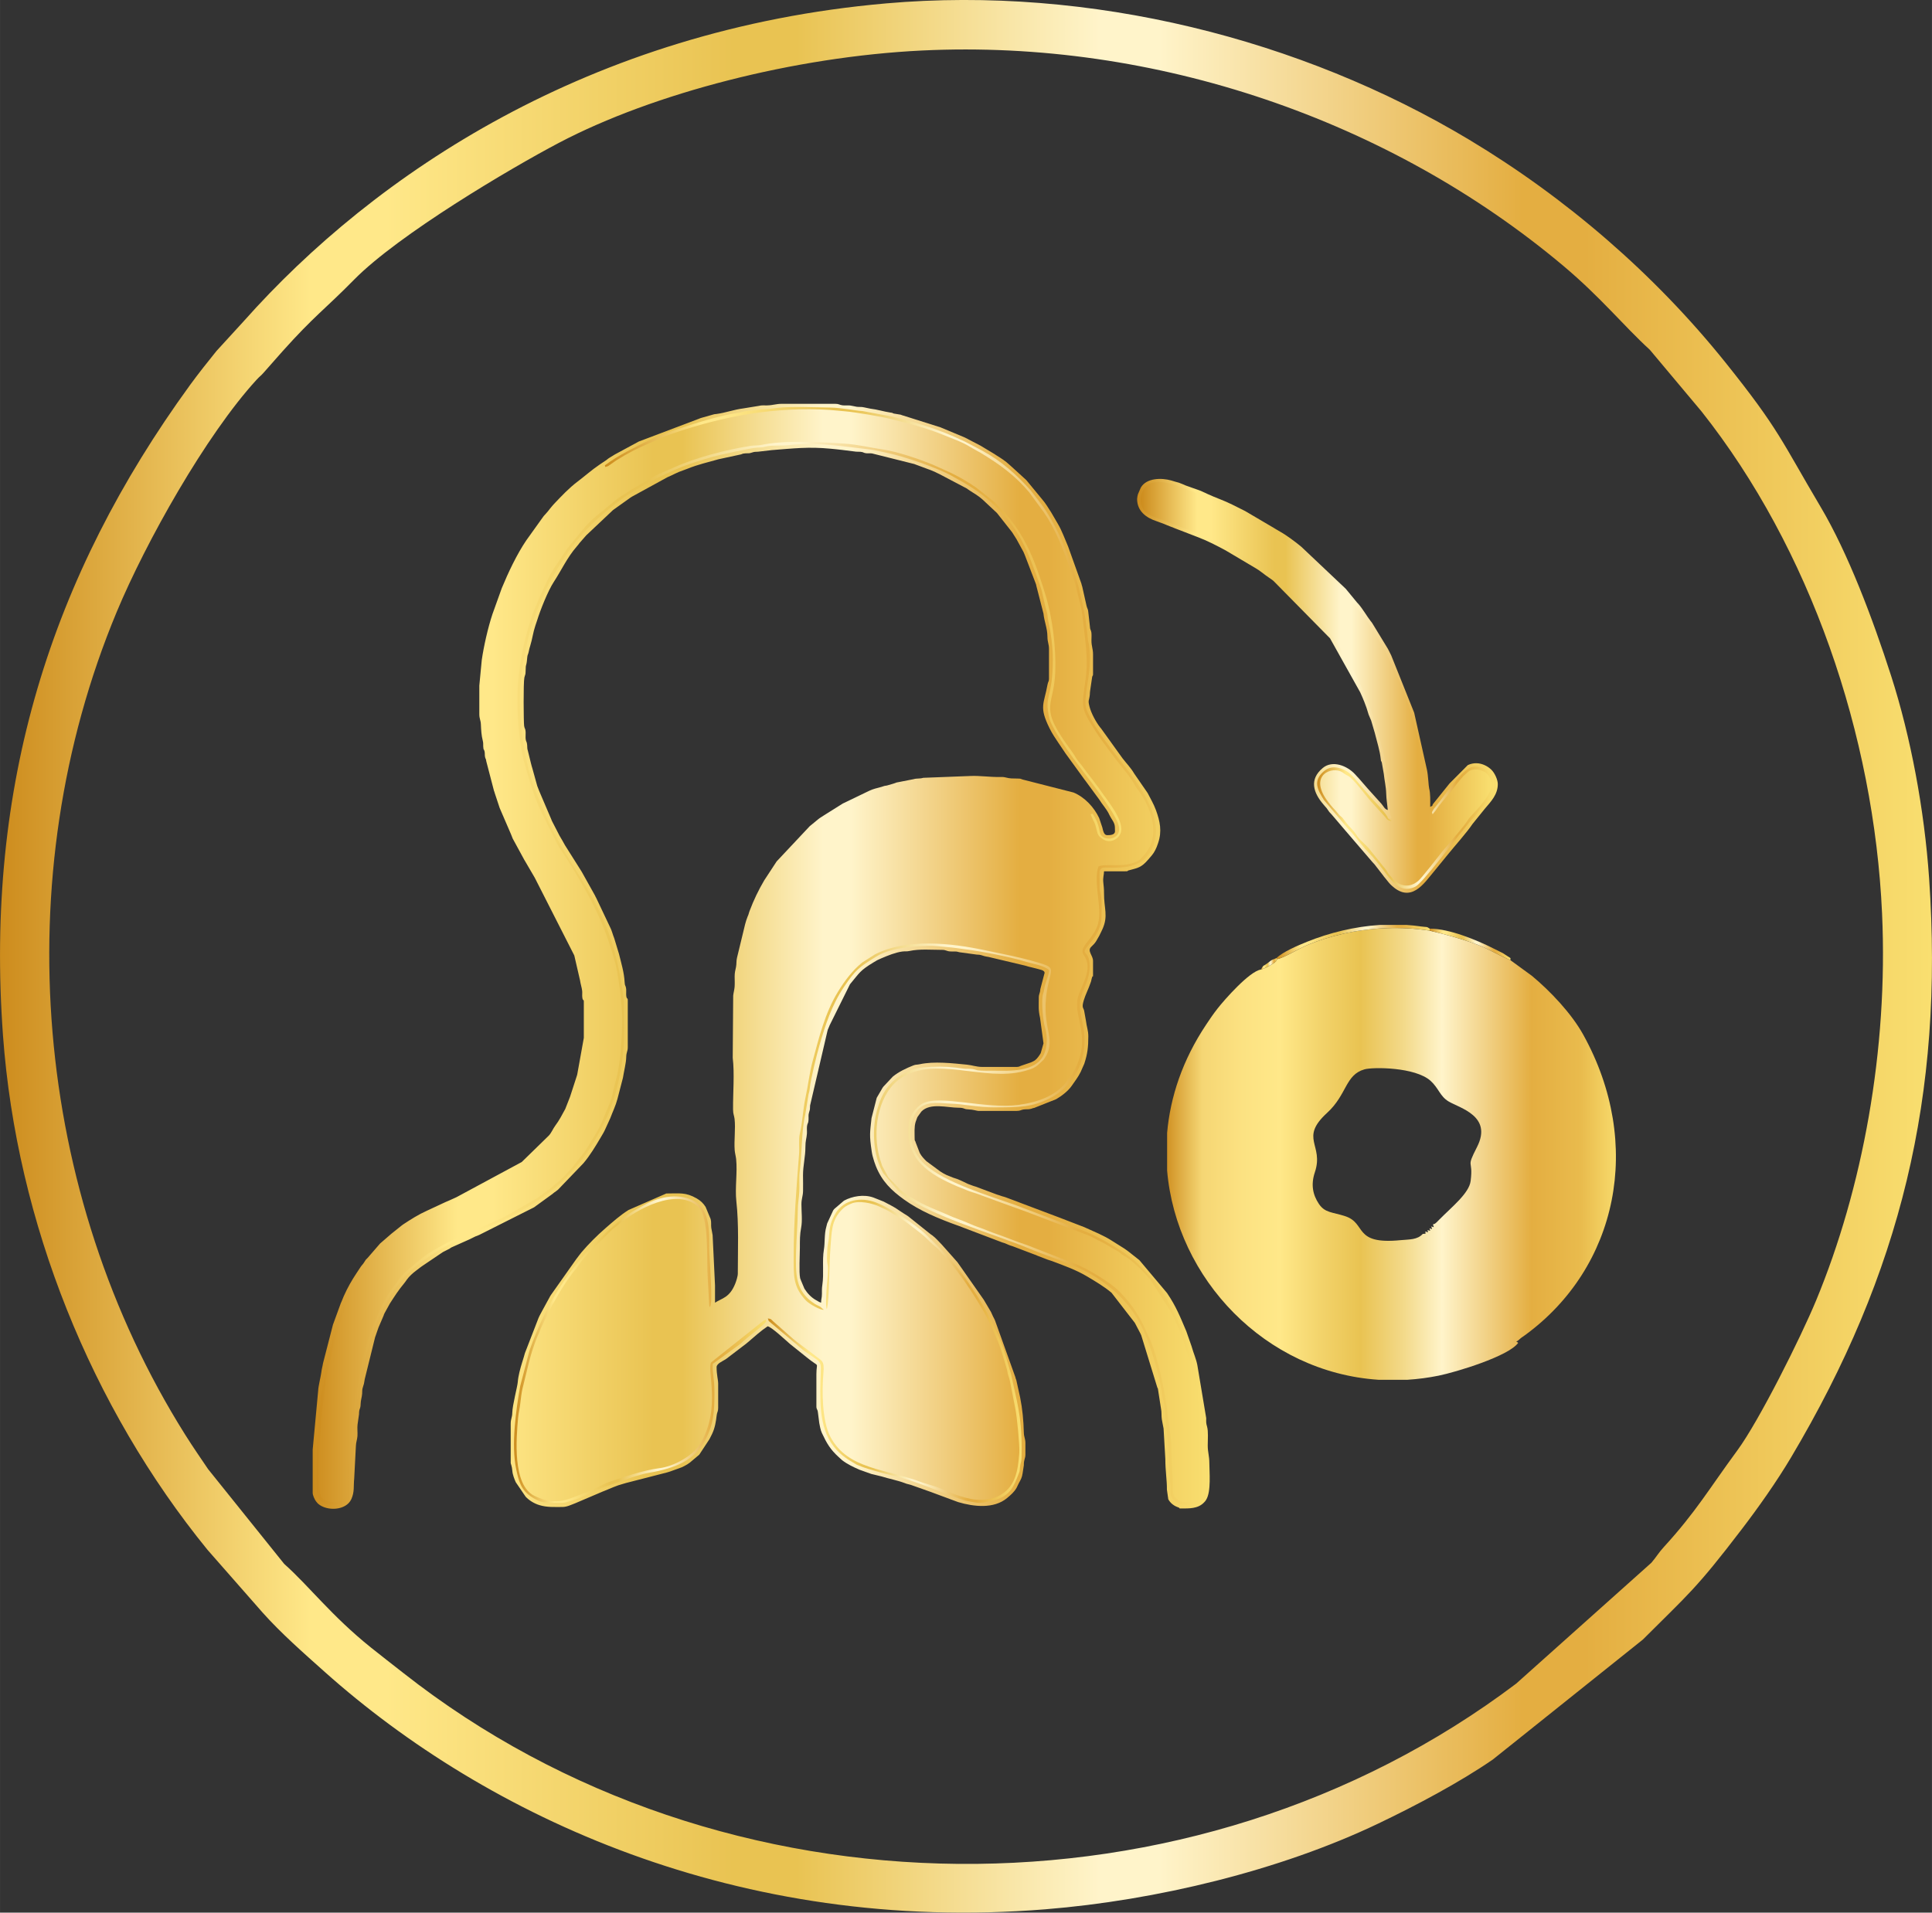 <svg xmlns:xlink="http://www.w3.org/1999/xlink" viewBox="0 0 2072.57 2052.31" style="shape-rendering:geometricPrecision; text-rendering:geometricPrecision; image-rendering:optimizeQuality; fill-rule:evenodd; clip-rule:evenodd" version="1.1" height="29.326mm" width="29.616mm" xml:space="preserve" xmlns="http://www.w3.org/2000/svg">
 <rect x="0" y="0" width="2072.57" height="2052.31" fill="#333333" stroke="none"/>
 <defs>
  <style type="text/css">
   
    .fil9 {fill:url(#id0)}
    .fil8 {fill:url(#id1);fill-rule:nonzero}
    .fil12 {fill:url(#id2);fill-rule:nonzero}
    .fil6 {fill:url(#id3);fill-rule:nonzero}
    .fil0 {fill:url(#id4);fill-rule:nonzero}
    .fil7 {fill:url(#id5);fill-rule:nonzero}
    .fil1 {fill:url(#id6);fill-rule:nonzero}
    .fil2 {fill:url(#id7);fill-rule:nonzero}
    .fil11 {fill:url(#id8);fill-rule:nonzero}
    .fil5 {fill:url(#id9);fill-rule:nonzero}
    .fil3 {fill:url(#id10);fill-rule:nonzero}
    .fil4 {fill:url(#id11);fill-rule:nonzero}
    .fil10 {fill:url(#id12);fill-rule:nonzero}
   
  </style>
  <linearGradient y2="1238.16" x2="1733.51" y1="1238.16" x1="1252.03" gradientUnits="userSpaceOnUse" id="id0">
   <stop style="stop-opacity:1; stop-color:#D19325" offset="0"></stop>
   <stop style="stop-opacity:1; stop-color:#F5D674" offset="0.078"></stop>
   <stop style="stop-opacity:1; stop-color:#FCE282" offset="0.169"></stop>
   <stop style="stop-opacity:1; stop-color:#FFE889" offset="0.251"></stop>
   <stop style="stop-opacity:1; stop-color:#F2D269" offset="0.349"></stop>
   <stop style="stop-opacity:1; stop-color:#E9C352" offset="0.431"></stop>
   <stop style="stop-opacity:1; stop-color:#F3DA8B" offset="0.529"></stop>
   <stop style="stop-opacity:1; stop-color:#FFF4CA" offset="0.612"></stop>
   <stop style="stop-opacity:1; stop-color:#E4AE41" offset="0.812"></stop>
   <stop style="stop-opacity:1; stop-color:#E9BB4D" offset="0.922"></stop>
   <stop style="stop-opacity:1; stop-color:#F7DA6B" offset="1"></stop>
  </linearGradient>
  <linearGradient y2="888.1" x2="1602.74" y1="888.1" x1="1412.97" gradientUnits="userSpaceOnUse" id="id1">
   <stop style="stop-opacity:1; stop-color:#CD8C1D" offset="0"></stop>
   <stop style="stop-opacity:1; stop-color:#FFE889" offset="0.161"></stop>
   <stop style="stop-opacity:1; stop-color:#FFE889" offset="0.18"></stop>
   <stop style="stop-opacity:1; stop-color:#FFE889" offset="0.2"></stop>
   <stop style="stop-opacity:1; stop-color:#E9C352" offset="0.38"></stop>
   <stop style="stop-opacity:1; stop-color:#E9C352" offset="0.412"></stop>
   <stop style="stop-opacity:1; stop-color:#FFF4CA" offset="0.569"></stop>
   <stop style="stop-opacity:1; stop-color:#FFF4CA" offset="0.6"></stop>
   <stop style="stop-opacity:1; stop-color:#E4AE41" offset="0.788"></stop>
   <stop style="stop-opacity:1; stop-color:#E4AE41" offset="0.82"></stop>
   <stop style="stop-opacity:1; stop-color:#F9DF70" offset="1"></stop>
  </linearGradient>
  <linearGradient y2="1034.21" x2="1370.25" y1="1034.21" x1="1352.59" xlink:href="#id1" gradientUnits="userSpaceOnUse" id="id2">
  </linearGradient>
  <linearGradient y2="1448.2" x2="822.1" y1="1448.2" x1="551.38" xlink:href="#id1" gradientUnits="userSpaceOnUse" id="id3">
  </linearGradient>
  <linearGradient y2="1026.15" x2="2072.55" y1="1026.15" x1="0.01" xlink:href="#id1" gradientUnits="userSpaceOnUse" id="id4">
  </linearGradient>
  <linearGradient y2="1449.94" x2="1096" y1="1449.94" x1="823.7" xlink:href="#id1" gradientUnits="userSpaceOnUse" id="id5">
  </linearGradient>
  <linearGradient y2="1026.15" x2="1297.78" y1="1026.15" x1="335.46" xlink:href="#id1" gradientUnits="userSpaceOnUse" id="id6">
  </linearGradient>
  <linearGradient y2="735.95" x2="1606.78" y1="735.95" x1="1219.81" xlink:href="#id1" gradientUnits="userSpaceOnUse" id="id7">
  </linearGradient>
  <linearGradient y2="1013.35" x2="1620.39" y1="1013.35" x1="1533.74" xlink:href="#id1" gradientUnits="userSpaceOnUse" id="id8">
  </linearGradient>
  <linearGradient y2="1044.42" x2="1202.89" y1="1044.42" x1="339.6" xlink:href="#id1" gradientUnits="userSpaceOnUse" id="id9">
  </linearGradient>
  <linearGradient y2="733.71" x2="1600.3" y1="733.71" x1="1223.79" xlink:href="#id1" gradientUnits="userSpaceOnUse" id="id10">
  </linearGradient>
  <linearGradient y2="1025.76" x2="1293.45" y1="1025.76" x1="648.83" xlink:href="#id1" gradientUnits="userSpaceOnUse" id="id11">
  </linearGradient>
  <linearGradient y2="1010.76" x2="1533.74" y1="1010.76" x1="1369.36" xlink:href="#id1" gradientUnits="userSpaceOnUse" id="id12">
  </linearGradient>
 </defs>
 <g id="Layer_x0020_1">
  <path d="M989.09 54.2c250.75,-12.14 502.23,74.94 688,231.06 40.38,33.94 64.31,64 92.83,90.12l55.28 65.94c116.95,147.61 185.12,347.26 193.81,538.75 6.68,147.04 -21.1,295.59 -70.81,415.52 -16.32,39.36 -60.97,128.83 -84.44,160.73 -30.12,40.93 -44.16,65.75 -79.09,103.94 -5.5,6.01 -8,10.69 -13.17,16.66l-144.99 129.64c-346.56,261.71 -851.61,257.92 -1193.7,-11.27 -12.78,-10.06 -22.46,-17.44 -34.82,-27.36 -42.77,-34.35 -65.78,-65.39 -93.16,-89.84l-81.56 -101.59c-7.55,-11.18 -16.17,-23.56 -24.75,-37.23 -162.49,-258.75 -192.18,-597.4 -73.36,-882.61 31.26,-75.03 95.81,-189.92 149.92,-249.02 3.97,-4.33 4.37,-3.97 7.33,-7.31l20.69 -23.43c34.26,-38.23 44.86,-44.43 76.8,-76.87 47.54,-48.29 167.16,-119.14 219.66,-146.76 101.47,-53.4 253.29,-92.48 389.55,-99.08zm-38.77 -50.53c-317.81,27.85 -548.61,183.18 -688.63,340.73l-29.5 32.25c-9.2,11.4 -19.65,24.54 -28.49,36.69 -149.15,205.25 -220.04,429.83 -200.52,697.71 14.67,201.09 94.87,399.1 219.39,551.94l59.26 67.51c19.66,22.01 43.44,42.92 66.62,63.6 173.66,154.93 443.69,281.22 772.96,254.64 118.96,-9.6 251.6,-41.56 357.05,-91.96 40.09,-19.16 87.06,-43.99 123.04,-68.79l160.89 -128.68c48.77,-48.78 56.73,-53.69 106.18,-118.5 17.8,-23.33 37.16,-50.62 52.91,-77.12 117.18,-197.21 164.17,-387.99 147.99,-621.48 -5.07,-73.32 -19.67,-151.43 -40.68,-216.84 -19.97,-62.16 -46.51,-132.24 -75.66,-181.39 -41.97,-70.78 -44.27,-82.84 -102.17,-155.06 -75.93,-94.71 -170.97,-176.68 -275.1,-239.13 -179.87,-107.88 -405.96,-165.37 -625.54,-146.13z" class="fil0"></path>
  <path d="M514.18 735.97l0 30.35c0,5.08 1.48,6.19 1.68,10.96 0.27,6.07 0.56,11.78 2,17.39 0.76,2.97 0.33,3.16 0.52,6.22 0.34,5.26 0.62,1.91 1.41,5.34 0.53,2.31 0.05,3.85 0.57,6.17 0.66,2.89 0.66,0.36 1.32,4.58l8.19 31.44c0.83,2.46 0.25,0.37 0.84,2.53l4.82 14.57c0.57,1.84 0.03,0.25 0.91,2.47l11.69 27.09c0.66,1.49 1.01,2.61 1.92,4.82l12.48 22.93c0.1,0.15 0.24,0.36 0.33,0.51l10.57 18.1c0.09,0.16 0.21,0.38 0.3,0.54l42.34 83.28 6.16 26.72c0.5,3.65 1.94,7.98 2.28,11.2 0.24,2.2 -0.1,4.55 0.11,6.63 0.51,5 1.67,1.84 1.67,5.07l0 38.78 -7.07 39.3c-0.06,0.21 -0.14,0.43 -0.2,0.64 -0.06,0.22 -0.11,0.44 -0.17,0.67l-7.24 22.28c-0.07,0.2 -0.15,0.42 -0.22,0.62l-4.98 12.73c-3.47,6.33 -6.39,12.19 -10.73,17.94 -2.45,3.23 -4.16,7.8 -6.98,10.72l-29.01 28.31 -70.11 37.8c-2.88,1.22 -5.2,2.36 -8.13,3.68 -1.6,0.71 -1.59,0.72 -3.55,1.5l-20.13 9.38c-8.69,3.88 -17.17,9.24 -25.12,14.5 -0.36,0.24 -1.1,0.75 -1.48,1.06l-11.24 8.99c-0.57,0.5 -0.71,0.62 -1.36,1.17l-9.49 8.22c-0.83,0.72 -0.58,0.45 -1.36,1.17l-13.3 15.37c-0.01,0.01 -0.79,0.76 -1.26,1.27 -1.43,1.58 -0.16,-0.06 -1.5,1.88 -1.05,1.53 -1.18,2.06 -2.36,3.55 -1.19,1.5 -0.82,0.68 -2.26,2.79l-4.7 7.1c-4.91,7.36 -9.59,15.59 -13.26,23.84 -0.1,0.24 -0.42,0.92 -0.52,1.16l-2.2 5.38c-0.01,0.01 -0.68,1.5 -0.79,1.74l-7.89 21.62c-0.09,0.25 -0.38,0.97 -0.47,1.22l-10.71 41.56c-0.73,4.54 -1.23,4.98 -1.85,9.94 -0.54,4.25 -3.24,15.04 -3.35,19.43l-5.89 63.24 0 46.37c0,2.76 1.99,6.94 3.51,9.14l1.93 2.28c0.13,0.12 0.31,0.29 0.44,0.4 9.27,8.17 29.95,7.42 35.56,-4.94 3.6,-7.93 2.22,-13.93 3.1,-22.19l1.79 -34.46c0.12,-4.62 1.38,-6.94 1.68,-10.97 0.3,-3.93 -0.36,-8.73 0.13,-12.52l1.57 -11.07c0,-6.63 1.58,-4.83 1.72,-10.92 0.1,-4.14 1.29,-6.96 1.62,-11.02 0.19,-2.27 -0.08,-3.2 0.39,-5.51 0.44,-2.11 0.98,-2.87 1.54,-5.21 0.35,-1.49 0.44,-2.88 0.88,-5.01l11.02 -44.63c0.06,-0.21 0.13,-0.43 0.2,-0.64l0.67 -1.85c0.07,-0.21 0.14,-0.43 0.21,-0.64l1.74 -5.01c0.31,-0.85 0.66,-1.9 0.87,-2.49l5.56 -12.98c0.58,-1.76 -0.14,-0.08 0.95,-2.42l5.68 -10.34c5.84,-9.03 8.94,-13.94 15.72,-22.22 1.22,-1.5 1.38,-1.85 2.48,-3.42 2.48,-3.51 6.44,-7.08 9.8,-9.59l5.26 -4.02c0.85,-0.65 1.36,-0.94 1.98,-1.39l21.64 -14.61c0.17,-0.08 0.38,-0.2 0.55,-0.29 0.17,-0.09 0.38,-0.2 0.56,-0.29 0.17,-0.08 0.38,-0.2 0.56,-0.28l5.59 -2.84c1.57,-1.04 -0.24,-0.08 2.02,-1.36l16.89 -7.55c3.44,-1.37 5.39,-2.72 8.54,-4.11 1.08,-0.47 3.17,-1.25 4.22,-1.67l58.89 -29.64 20.02 -14.54c1.41,-1.2 0.08,-0.18 1.85,-1.53 1.79,-1.36 2.21,-1.42 3.87,-2.88l27.25 -28.38c6.87,-8.1 13.01,-18.25 18.29,-27.23l0.94 -1.6c0.38,-0.65 1.02,-1.71 1.25,-2.12 0.92,-1.56 1.51,-2.53 2.37,-4.37l5.82 -12.72c2.65,-7.06 5.87,-13.54 7.8,-20.87l5.91 -22.75c0.9,-5.91 3.44,-16.3 3.51,-21.78 0.08,-6.13 1.68,-6.3 1.68,-10.97l0 -50.58c0,-3.11 -1.41,-0.27 -1.72,-5.86 -0.13,-2.47 0.31,-4.93 -0.19,-7.4 -0.61,-2.97 -1.22,-1.69 -1.46,-6.12 -0.55,-10.28 -3.5,-19.93 -6.05,-30.2l-5.1 -16.82c-0.38,-1.02 -0.64,-1.7 -1.14,-3.07 -0.9,-2.5 -1.21,-4.08 -2.14,-6.28 -0.01,-0.01 -0.79,-1.71 -1.06,-2.32l-14.92 -31.46c-0.78,-1.36 -0.8,-1.48 -1.41,-2.8l-11.18 -20.01c-1.18,-1.93 -1.73,-3.3 -3.02,-5.41l-17.93 -28.43c-1.9,-3.51 -3.78,-6.73 -5.84,-10.19l-8.31 -16.14c-0.27,-0.63 -0.48,-1.2 -0.71,-1.82l-12.86 -30.14c-0.91,-2.14 -1.22,-3.36 -2.11,-5.48l-5.12 -18.48c-0.66,-2.21 -0.9,-2.81 -1.65,-5.93l-3.16 -12.86c-1.03,-3.43 -0.5,-2.64 -0.87,-6.71 -0.36,-3.9 -1.06,-2.72 -1.55,-6.04 -0.34,-2.3 0.06,-5.18 -0.06,-7.52 -0.24,-4.59 -1.08,-3.22 -1.62,-6.81 -0.56,-3.75 -0.93,-46.5 0.26,-51.82 0.82,-3.66 1.28,-2.39 1.34,-7.08 0.13,-9.41 0.73,-2.68 1.71,-14.31 0.3,-3.51 0.84,-2.8 1.53,-6.05 0.75,-3.52 0.85,-3.97 1.71,-6.72 2.25,-7.19 3.02,-14.28 5.47,-21.51l1.91 -5.68c3.44,-11.2 11.69,-31.81 17.82,-41.19 8.25,-12.62 14.47,-26.38 24.5,-37.89 1.52,-1.74 1.98,-2.36 3.37,-4.21l5.12 -5.85c0.8,-0.92 1.04,-1.23 1.98,-2.24l28.62 -27.03 18.69 -13.35c0.15,-0.1 0.37,-0.22 0.52,-0.31 0.15,-0.1 0.37,-0.23 0.52,-0.33 0.15,-0.1 0.36,-0.24 0.5,-0.34l38.13 -20.89c5.51,-2.27 10.76,-5.44 16.39,-7.21l5.52 -2.06c10.89,-4.41 21.76,-6.84 32.95,-10.04l22.19 -4.79c3.69,-0.53 2.23,-1.31 6.89,-1.55 4.26,-0.22 3.32,0.22 6.74,-0.84 3.28,-1.02 2.56,-0.62 6.68,-0.92l14.34 -1.68c23.17,-1.8 39.77,-3.81 63.21,-1.54 3.53,0.34 9.7,0.94 12.95,1.37l12.74 1.59c2.57,0.48 3.93,0.14 6.38,0.36 3.88,0.35 2.72,1.08 6.04,1.55 2.16,0.3 4.37,-0.14 6.52,0.22l43.82 10.98c2.95,0.77 0.57,0.08 2.57,0.8l14.14 5.25c1.81,0.59 0.14,0.01 1.87,0.66l4.76 1.99c2.5,1.2 2.53,1.32 5.11,2.48l26.52 13.95c0.17,0.09 0.39,0.2 0.56,0.29 0.52,0.28 1.14,0.56 1.67,0.85l4 2.74c4.91,3.16 9.01,5.42 13.39,9.37l15.26 14.24c0.13,0.13 0.3,0.3 0.42,0.43l15.97 20.28c0.1,0.15 0.24,0.35 0.35,0.5l4.58 7.22c0.09,0.17 0.2,0.38 0.29,0.55l7.15 13.08c0.82,1.7 1.55,3.74 2.21,5.38l10.74 28.03c0.07,0.2 0.16,0.41 0.23,0.62 0.55,1.69 0.22,0.34 0.71,2.67l7.58 29.51c0.81,8.47 4.16,15.7 4.23,24.43 0.05,6.68 1.68,7.92 1.68,13.5l0 32.04c0,3.04 -0.97,2.81 -1.54,6.04 -3.77,21.14 -9.49,23.69 2.24,47.22 2.97,5.96 5.71,9.87 9.25,15.2l7.13 10.57c0.1,0.16 0.22,0.37 0.31,0.53l20.92 28.82c0.11,0.13 0.28,0.31 0.39,0.45l15.35 20.9c3.02,4.98 7.14,9.34 9.88,14.56 1,1.9 1.12,2.49 2.32,4.43 4.29,6.91 4.56,7.36 4.56,14.83 0,4.06 -5.23,4.22 -8.43,4.22 -3.6,0 -4.35,-5.12 -5.17,-8.32l-3.4 -10.08c-5.46,-11.57 -15.42,-22.31 -27.44,-27.36l-54.42 -13.88c-2.94,-0.85 -1.26,-1.01 -5.63,-1.11 -5.98,-0.14 -7.81,0.15 -13.09,-1.24 -2.16,-0.57 -3.94,-0.44 -6.32,-0.42 -10.78,0.09 -20.88,-1.47 -30.51,-1.12l-51.29 1.99c-3.88,1.22 -6.55,0.33 -10.34,1.45l-18.34 3.59c-1.07,0.37 -1.96,0.84 -3.74,1.32l-6.53 1.9c-1.2,0.26 -1.62,0.18 -2.88,0.49l-2.53 0.84c-0.22,0.06 -0.43,0.14 -0.64,0.2 -4.7,1.34 -8.92,2.08 -13.37,4.33l-26.73 12.9c-0.18,0.08 -0.41,0.17 -0.58,0.26 -0.17,0.08 -0.4,0.18 -0.57,0.27l-20.2 12.68c-2.56,1.81 -4.22,2.5 -6.52,4.44l-6.01 4.95c-0.85,0.64 -1.88,1.46 -2.79,2.27l-35.52 37.83 -13.35 20.38c-6.12,10.4 -11.25,21.09 -15.56,32.5 -0.66,1.77 -0.06,0.04 -0.66,1.88 -0.27,0.83 -0.29,1.12 -0.57,1.95 -0.67,1.97 -0.06,0.2 -0.97,2.41 -0.97,2.34 -2.25,6.42 -2.69,8.27l-8.71 35.96c-0.9,3.69 -0.34,6.24 -1.06,9.9 -0.73,3.65 -1.5,6 -1.47,10.34 0.03,3.38 0.22,7.64 -0.03,10.94 -0.22,2.97 -1.25,6.67 -1.53,9.42l-0.5 66.82c2.04,16.72 0.2,37.9 0.35,55.35 0.04,5.24 1.18,6.31 1.63,10.18 1.19,10.49 -0.69,22.9 0.13,33.59 0.23,2.97 1.25,6.67 1.54,9.43 1.52,14.44 -1.37,30.86 0.23,45.29 2.79,24.96 1.57,52.34 1.57,77.69 0,2.91 -1.77,8.29 -2.75,10.74 -6.13,15.35 -14.34,15.52 -21.7,20.45 0,-6.18 -0.01,-12.36 0,-18.55l-2.57 -53.91c-0.37,-2.7 -1.15,-5.71 -1.44,-7.83 -0.42,-3.13 0.2,-6.42 -0.67,-9.45l-5.44 -13.1c-2.55,-3.93 -5.33,-6.63 -9.51,-9.04 -11.85,-6.84 -18.44,-5.3 -32.63,-5.3l-40.48 17.69c-8.94,5.61 -16.95,12.77 -24.96,19.72 -8.8,7.66 -18.12,16.94 -25.61,25.81 -2.05,2.43 -3.37,4.52 -5.5,7.15l-26.87 38.05c-0.25,0.38 -0.77,1.13 -1.01,1.51l-8.33 15.27c-1.69,3.37 -2.74,4.81 -4.3,8.35l-14.59 37.68c-0.96,3.67 -1.69,5.76 -2.91,9.73 -2.16,7.05 -4.28,14.85 -4.77,21.36 -0.38,4.91 -5.72,24.74 -5.89,32.89 -0.11,5.47 -1.69,6.49 -1.69,11.81l0 42.15c0,0.73 1.38,3.51 1.74,8.38 0.31,4.26 2.22,8.96 3.71,12.31l10.6 15.54c3.78,4 9.08,7.26 14.64,8.96 8.38,2.57 16.3,2.02 24.96,2.02 4.67,0 9.81,-2.59 13.67,-4.03l29.55 -12.6c0.19,-0.08 0.42,-0.16 0.61,-0.24l1.21 -0.48c6.29,-2.48 13,-5.71 19.59,-7.38 1.44,-0.36 1.43,-0.44 3.25,-0.96l44.26 -11.39c1.68,-0.52 1.57,-0.41 3.23,-0.99l12.38 -4.48c4.58,-2.14 7.96,-4.07 11.33,-7.22l7.31 -6.17c0.12,-0.13 0.28,-0.32 0.4,-0.45l10.71 -16.26c1.04,-2.1 1.83,-3.51 2.83,-5.61 3.14,-6.63 4.17,-13.09 5.01,-20.28 0.39,-3.31 1.57,-3.71 1.57,-7.7l0 -26.13c0,-4.17 -1.69,-9.36 -1.69,-17.71 0,-3.72 6.49,-6.36 9.45,-8.26 0.21,-0.13 0.8,-0.53 1.01,-0.67l21.52 -16.42c0.13,-0.11 0.32,-0.28 0.45,-0.39 0.13,-0.11 0.33,-0.27 0.46,-0.38l0.91 -0.77c6.91,-5.88 13.45,-11.88 21,-16.94 4.85,1.29 18.83,14.64 23.98,19.01l17.78 14.26c14.95,12.2 10.5,3.61 10.5,18.16l0 34.56c0,3.62 1.3,2.58 1.67,6.76l1.43 11.22c0.73,3.42 1.19,7.09 2.85,10.64 5.12,10.95 8.91,17.56 18.03,25.81l3.53 3.22c5.6,4.37 12.07,7.35 18.46,10.2l13.04 4.66c0.23,0.06 0.46,0.09 0.69,0.15 0.22,0.06 0.45,0.11 0.67,0.17l9.51 2.3c7.95,2.52 17.01,4.17 24.89,7.15 0.43,0.16 1.43,0.56 1.84,0.69l4.68 1.22c0.2,0.06 0.41,0.16 0.62,0.22l21.79 7.73c0.19,0.08 0.41,0.17 0.6,0.24l27.66 10.27c16.76,5 38.41,7.54 52.61,-4.32 4.02,-3.37 7.65,-6.47 10.15,-10.92 0.12,-0.22 0.45,-0.88 0.57,-1.11l0.8 -1.72c1.53,-3.36 3.7,-6.35 4.53,-9.8 0.29,-1.2 0.24,-1.6 0.57,-2.8l1.35 -8.76c-0.07,-6.66 1.69,-6.98 1.69,-11.8l0 -11.81c0,-5.3 -1.59,-6.38 -1.71,-11.77 -0.31,-12.76 -1.46,-24.95 -3.93,-37.38l-4.12 -18.64c-0.06,-0.21 -0.15,-0.41 -0.22,-0.62 -0.67,-2.19 -0.03,0.91 -0.8,-2.58l-21.81 -60.81c-0.55,-1.15 -0.64,-1.4 -1.08,-2.29l-0.58 -1.11c-2.36,-4.64 1.78,3.7 -0.57,-1.11 -0.85,-1.76 -1.41,-3.24 -2.11,-4.64l-7.52 -12.71c-0.1,-0.15 -0.22,-0.36 -0.32,-0.52l-28.14 -40.15 -16.66 -18.76c-3.38,-3.38 -6.4,-7.11 -10.25,-9.98 -0.85,-0.63 -1.01,-0.62 -1.99,-1.37 -0.2,-0.15 -0.75,-0.59 -0.94,-0.76l-22.96 -18.35c-0.2,-0.15 -0.8,-0.54 -1,-0.68 -1.63,-1.08 -2.55,-1.63 -4.14,-2.6l-4.58 -3.02c-5.14,-3.83 -10.92,-6.38 -16.62,-9.51l-10.87 -4.31c-10.29,-3.78 -22.83,-1.5 -31.69,3.28l-10.45 8.94c-0.22,0.31 -0.76,0.98 -1.11,1.43l-6.39 13.84c-0.06,0.21 -0.15,0.42 -0.21,0.63l-0.85 3.37c-2.25,7.71 -1.29,16.7 -2.58,24.39 -1.99,11.89 0.22,25.42 -1.66,37.97 -0.55,3.67 -0.42,5.75 -0.45,9.66 -0.03,4.61 -0.87,5.01 -0.87,9.24 -2.02,-0.54 -3.24,-1.5 -5.08,-2.51 -5.37,-2.9 -9.48,-7.31 -12.8,-12.49l-3.73 -8.92c-0.06,-0.2 -0.15,-0.41 -0.22,-0.62 -0.82,-2.53 -0.03,0.79 -0.66,-1.87 -1.4,-6.01 -0.27,-25.24 -0.27,-32.61 0,-8.05 -0.06,-14.11 1.35,-21.4 1.47,-7.6 0.3,-17.22 0.31,-25 0,-6.44 1.6,-8.55 1.74,-14.28 0.15,-5.51 -0.03,-11.36 -0.05,-16.91 -0.04,-10.15 2.61,-20.28 2.57,-30.32 -0.03,-7.15 1.24,-9.04 1.63,-14.38 0.19,-2.6 -0.24,-5.82 0.13,-8.3 0.53,-3.6 1.39,-2.2 1.61,-6.82 0.17,-3.64 -0.41,-4.51 0.59,-7.84 1.2,-4 0.83,-2.39 1.08,-7.36l18.64 -80c0.9,-3.01 -0.01,-0.31 1.15,-3.07 0.59,-1.38 0.83,-1.98 1.21,-3.01l21.8 -43.96c10.5,-12.51 10.34,-14.43 25.36,-23.53 0.16,-0.1 0.38,-0.22 0.53,-0.31l2.12 -1.26c0.15,-0.09 0.36,-0.22 0.52,-0.31 0.15,-0.1 0.36,-0.23 0.52,-0.32l4.63 -2.11c7.17,-3.02 14.89,-6.22 22.26,-7.25 3.04,-0.42 4.66,0.1 7.84,-0.59 10.92,-2.39 23.72,-1.2 35.05,-1.2 4.26,0 4.45,1.35 8.45,1.67 4.93,0.38 5.76,-0.52 10.1,0.86l18.54 2.53c4.78,0.14 4.69,0.73 8.42,1.7 1.94,0.5 2.15,0.41 4.25,0.81l38.84 9.22c2.66,0.64 1.9,0.58 3.92,1.14l8.12 1.99c3.7,1.25 10.12,1.58 9.17,5.48 -0.04,0.17 -0.16,0.4 -0.22,0.57l-4.24 16.14c-0.28,4.84 -1.66,4.93 -1.66,9.31 0,9.6 -0.6,12.46 1.34,21.43l3.72 27.47 -2.98 10.5c-1.48,2.54 -3.72,5.83 -5.96,7.53 -1.4,1.06 -2.88,1.64 -4.39,2.36l-10.07 3.42c-2.06,0.64 -2.62,1.48 -5.26,1.48l-37.1 0c-6.07,0 -10.76,-1.88 -16.13,-2.41 -15.86,-1.56 -35.47,-3.83 -50.85,-0.5 -3.43,0.74 -3.99,0.14 -7.08,1.36 -7.7,3.03 -15.39,6.72 -21.81,11.91l-10.21 10.88c-0.1,0.14 -0.24,0.35 -0.34,0.49 -0.1,0.15 -0.26,0.34 -0.36,0.48l-6.21 10.64c-0.08,0.19 -0.16,0.41 -0.24,0.61l-5.5 21.48c-1.66,16.1 -2.48,17.57 0.21,35.76 0.61,4.09 1.19,5.77 2.1,8.87 0.28,0.94 0.3,1.1 0.58,1.95l1.78 4.96c6.53,16.26 16.6,25.98 30.06,35.7 16.92,12.23 37.14,20.54 56.69,27.61 0.2,0.08 0.43,0.15 0.62,0.22 0.2,0.07 0.43,0.14 0.63,0.21l47.64 18.12c1.01,0.34 1.54,0.43 2.59,0.78l4.13 1.77c2.2,0.94 2.13,0.76 4.39,1.51l22.61 8.59c0.8,0.29 1.62,0.55 2.47,0.9 0.31,0.13 1.34,0.6 1.74,0.79l10.36 3.97c0.2,0.07 0.42,0.15 0.62,0.22 0.21,0.07 0.43,0.14 0.64,0.21l3.81 1.25c12.79,4.82 25.85,9.48 37.52,16.43 8.89,5.28 18.34,10.87 26.29,17.55l25 32.32 6.09 11.62c0.25,0.57 0.48,1.1 0.78,1.75l16.87 54.8c0.79,3.35 0.83,0.22 1.32,4.58l3.07 19.69c0.71,3.23 0.27,7.39 0.81,10.99 0.6,4.03 1.46,7.21 1.88,9.92l1.88 32.69c0,12.99 1.82,22.72 1.69,32.87l1.47 10.34c2.08,3.89 5.56,6.69 9.45,8.24l1.23 0.46c2.78,1.08 -0.22,1.2 3.02,1.2 8.64,0 18.2,0.39 24.7,-6.49 1.39,-1.47 1.27,-1.31 2.23,-2.83 5.56,-8.8 3.42,-30.43 3.42,-39.58 0,-7.47 -1.71,-11.41 -1.71,-18.52 -0.01,-6.54 0.75,-15.24 -0.71,-20.37 -1.08,-3.8 -1.01,-4.32 -0.94,-9.17l-9.54 -57.06c-1.22,-6.38 -4.23,-13.08 -5.96,-19.33 -0.06,-0.22 -0.13,-0.43 -0.19,-0.65l-5.68 -16.24c-6.56,-15.34 -10.75,-26.31 -20.63,-40.92l-29.66 -35.26 -11.76 -9.31c0,0 -1.19,-0.89 -1.45,-1.08 -1.15,-0.85 -1.83,-1.35 -2.97,-2.09l-12.94 -8.13c-9.06,-5.93 -19.61,-10.06 -29.32,-14.51 -0.18,-0.08 -0.4,-0.19 -0.58,-0.27l-24.96 -9.62c-0.19,-0.07 -0.41,-0.17 -0.59,-0.24l-44.07 -16.63c-0.25,-0.1 -0.95,-0.39 -1.2,-0.5l-13.5 -5.04c-1.83,-0.71 -1.73,-0.49 -3.9,-1.16l-3.13 -1.08c-0.21,-0.07 -0.43,-0.13 -0.64,-0.2 -0.87,-0.28 -1.1,-0.31 -1.92,-0.6l-22.72 -8.48c-0.78,-0.26 -1.16,-0.34 -1.94,-0.59 -1.97,-0.64 -0.13,-0.04 -1.88,-0.65l-4.3 -1.6c-5.3,-2.48 -10.24,-5.18 -16.02,-6.75l-7.2 -2.92c-2.69,-1.29 -4.13,-2.16 -6.47,-3.65l-15.03 -11.11c-2.79,-2.79 -5.14,-5.12 -7.15,-8.86l-4.23 -10.95c-0.78,-3.23 -1.25,-1.01 -1.25,-4.65 0,-5.7 -0.57,-12.26 1.02,-17.53l1.79 -4.95c0.12,-0.22 0.49,-0.85 0.62,-1.06l3.9 -5.37c9.53,-9.62 27.69,-4.01 39.92,-4 6.46,0.01 4.77,1.48 10.07,1.74 6.05,0.28 9.56,1.67 10.97,1.67l41.31 0c3.72,0 4.33,-1.04 6.96,-1.48 3.49,-0.58 5.04,0.17 8.45,-0.81 3.15,-0.91 -0.24,-0.3 3.28,-0.94l23.53 -9.35c5.69,-3.26 12.93,-8.82 16.76,-14.43 3.4,-4.97 6.92,-9.41 9.57,-14.88l3.87 -8.78c3.49,-10.72 4.3,-17.94 4.3,-29.43 0,-6.26 -1.85,-10.41 -2.45,-16.1l-2.05 -11.43c-0.74,-3.29 -2.83,-2.82 -0.37,-11.06 1.86,-6.24 5.26,-12.62 7.3,-18.83 0.73,-2.22 -0.01,0.43 0.62,-1.91 0.25,-0.92 0.24,-1.21 0.46,-2.06 0.41,-1.59 0.1,-0.62 0.56,-1.97 0.94,-2.77 0.99,1.42 0.99,-2.39l0 -15.17c0,-5.75 -6.31,-10.45 -2.2,-14.79 2.43,-2.56 3.96,-3.58 5.86,-6.84 0.64,-1.1 0.96,-1.71 1.53,-2.69 0.09,-0.16 0.22,-0.37 0.31,-0.53l0.93 -1.6c0.09,-0.16 0.21,-0.38 0.3,-0.54l3.3 -6.82c6.56,-14.47 1.64,-22.52 1.76,-38.67 0.04,-5.35 -0.43,-7.75 -0.79,-11.87 -0.47,-5.36 0.71,-7.71 0.8,-11.76l22.76 0c4.28,0 0.87,-0.2 4,-1.06 9.52,-2.61 13.14,-2.66 20.99,-11.89l3.49 -4.09c2.88,-3.36 4.98,-7.87 6.4,-12.16l0.43 -1.25c4.18,-12.35 2.09,-23 -2.44,-35.32 -2.39,-6.5 -5.59,-11.78 -8.82,-18.15l-14.46 -20.95c-3.46,-6.01 -8.16,-10.72 -12.43,-16.24l-22.56 -31.39c-1.01,-1.48 -0.32,-0.37 -1.5,-1.87 -4.53,-5.73 -9.56,-15.05 -11.44,-22.28 -1.97,-7.6 -0.31,-5.84 0.35,-13.11 0.15,-1.57 -0.01,-2.27 0.31,-3.9l2.19 -14.92c0.66,-2.83 0.94,0.21 0.94,-3.88l0 -20.23c0,-6.34 -1.74,-8.45 -1.71,-15.14 0,-2.38 0.26,-6.15 -0.07,-8.36 -0.54,-3.61 -1.4,-2.2 -1.61,-6.82l-1.71 -15.15c-0.33,-3.71 -0.94,-2.96 -1.85,-6.58l-4.63 -20.67c-0.71,-2.61 -0.28,-0.3 -0.93,-3.28l-14.21 -39.74c-3.55,-8.1 -6.54,-16.81 -11.02,-24.39l-7.15 -12.25c-2.98,-4.6 -5.94,-9.75 -9.64,-13.96l-16.75 -20.35c-0.12,-0.13 -0.28,-0.31 -0.39,-0.45l-15.88 -14.47c-1.34,-1.1 -0.97,-0.8 -2.23,-1.99 -4.23,-4 -8.74,-6.82 -13.7,-9.92 -0.15,-0.1 -0.36,-0.23 -0.51,-0.33l-1.01 -0.68c-0.15,-0.1 -0.35,-0.24 -0.5,-0.34l-14.74 -8.87c-0.16,-0.09 -0.37,-0.22 -0.53,-0.31l-12.76 -6.63c-4.54,-2.55 3.62,1.94 -1.08,-0.6 -0.16,-0.09 -0.38,-0.2 -0.55,-0.29 -0.17,-0.08 -0.38,-0.2 -0.56,-0.29l-1.69 -0.83c-0.17,-0.08 -0.39,-0.19 -0.57,-0.27l-24.98 -10.43c-0.19,-0.08 -0.41,-0.18 -0.58,-0.26l-39.71 -12.56c-0.22,-0.06 -0.45,-0.11 -0.67,-0.17l-1.88 -0.65c-0.2,-0.07 -0.4,-0.17 -0.6,-0.24l-7.24 -1.18c-3.07,-0.86 0.66,-0.45 -3.93,-1.13 -7.1,-1.06 -14.12,-3.34 -21.17,-4.12l-6.99 -1.44c-2.72,-0.69 -4.93,-0.23 -7.82,-0.61 -1.64,-0.22 -5.14,-1.18 -7.05,-1.37 -2.72,-0.29 -5.59,0.13 -8.24,-0.2 -3.28,-0.41 -3.69,-1.6 -7.68,-1.6l-57.33 0c-6.38,0 -9.06,1.52 -15.99,1.7 -3.57,0.1 -5.5,-0.34 -8.77,0.52l-16.68 2.71c-9.9,1.23 -18.8,4.65 -28.59,5.96 -2.97,0.4 -1.76,0 -4.28,0.78l-11.18 3.16c-0.49,0.13 -1.42,0.41 -1.94,0.59 -2.3,0.8 -0.01,0.1 -1.81,0.72l-64.21 24.31 -25.71 13.91c-2.27,1.39 -3.5,2.12 -5.75,3.53 -2.01,1.25 -1.31,0.9 -2.9,2.16l-6.55 4.4c-0.15,0.1 -0.35,0.24 -0.5,0.34 -0.15,0.1 -0.36,0.24 -0.51,0.34 -8.29,5.56 -15.86,12.34 -23.81,18.35 -9.26,6.99 -17.17,15.49 -25.09,23.81 -0.99,1.04 -1.13,1.24 -1.98,2.23 -0.11,0.13 -0.27,0.32 -0.38,0.45 -0.16,0.19 -0.62,0.73 -0.77,0.92 -0.31,0.37 -1.05,1.25 -1.15,1.38 -1.85,2.3 -2.44,3.35 -4.56,5.56 -1.13,1.17 -1.41,1.48 -2.41,2.65l-17.94 25.07c-0.1,0.14 -0.25,0.34 -0.35,0.49 -0.1,0.15 -0.25,0.34 -0.35,0.49 -10.12,14.93 -19.27,34.3 -26.29,51.28l-10.02 27.92c-4.82,14.51 -9.34,34.49 -11.45,49.25l-2.65 27.7z" class="fil1"></path>
  <path d="M1219.82 535.32c0,13.06 9.66,20.25 20.78,23.9 0.2,0.07 0.43,0.14 0.63,0.21 0.2,0.07 0.42,0.15 0.62,0.22l3.07 1.15c1.25,0.45 2.44,0.85 3.7,1.36 2.74,1.1 3.78,1.68 6.58,2.69 1.88,0.68 2.17,0.82 3.65,1.41 0.66,0.27 1.27,0.51 1.8,0.73l23.74 9.15c10.55,3.95 20.43,9.1 30.29,14.39l31.75 18.83c5.35,3 9.25,6.68 14.35,10.11l3.98 2.76c0.13,0.11 0.32,0.27 0.46,0.38 1.25,0.97 -0.34,-0.21 0.94,0.74l60.64 61.6 32.34 57.87c0.34,0.8 1.12,2.47 1.57,3.49 0.68,1.5 0.66,1.41 1.28,2.93l0.97 2.41c0.08,0.18 0.17,0.4 0.25,0.59 0.08,0.18 0.18,0.4 0.26,0.59l2.51 6.76c0.9,2.46 1.25,4.4 2.19,7.08 0.66,1.85 2.04,4.7 2.76,6.51l4.02 13.68c0.06,0.22 0.1,0.45 0.16,0.68 2.28,9.15 5.07,17.61 6.1,26.77 0.55,4.88 0.18,0.57 1.15,3.91l2.13 12.2c0.62,6.53 2.39,13.86 2.58,21.03 0.17,6.62 1.2,11.9 1.68,17.71 -3.58,-0.96 -4.3,-3.86 -6.81,-6.68 -0.12,-0.13 -0.28,-0.31 -0.4,-0.45l-14.39 -15.96c-0.12,-0.13 -0.28,-0.31 -0.39,-0.45l-8.24 -9.47c-1.04,-1.3 -1.67,-1.82 -2.83,-3.07 -0.69,-0.74 -0.99,-1.13 -1.6,-1.78 -0.12,-0.13 -0.29,-0.31 -0.41,-0.43 -0.12,-0.13 -0.29,-0.31 -0.41,-0.43 -8.19,-8.69 -23.72,-15.04 -34.14,-6.46 -14.98,12.33 -10.25,26.63 0.56,39.2l1.55 1.83c0.75,0.87 1.24,1.35 1.97,2.24l2.09 2.98c1.27,1.83 0.25,0.45 1.08,1.43 0.37,0.44 1.5,1.57 2.04,2.18l12.81 15.02c0.16,0.18 0.62,0.72 0.78,0.9 0.75,0.88 0.55,0.64 1.16,1.37l29.2 34.03c0.68,0.76 1.5,1.6 2.04,2.18l9.58 12.34c0.1,0.15 0.23,0.36 0.33,0.52l5.28 6.52c0.11,0.13 0.27,0.34 0.38,0.47l1.6 1.77c22.08,22.04 36.51,-1.87 46.54,-13.58l7.2 -8.82c0.11,-0.13 0.27,-0.32 0.38,-0.45l7.58 -9.29c7.6,-9.41 20.45,-23.72 26.38,-32.64l12.8 -15.86c0.11,-0.13 0.27,-0.33 0.38,-0.46 6.77,-7.99 13.95,-15.27 13.95,-26.52 0,-4.6 -3.29,-12.02 -7.14,-15.62 -2.08,-1.95 -3.96,-3.23 -6.5,-4.46 -5.91,-2.86 -12.39,-3.16 -18.54,-0.29l-19.34 19.45c-0.11,0.13 -0.28,0.32 -0.39,0.45 -0.11,0.13 -0.27,0.32 -0.38,0.45l-16.91 21.03c-2.48,3.48 1.18,1.06 -3.31,3.44 0,-6.52 0.36,-14.17 -1.15,-19.92 -0.68,-2.6 -0.91,-12.91 -2.3,-19.62l-13.71 -61.32c-0.07,-0.2 -0.15,-0.43 -0.22,-0.63l-24.35 -60.79c-1.36,-2.69 -2.3,-4.8 -3.66,-7.3l-16.28 -26.72c-1.13,-1.97 -0.73,-1.11 -2.13,-2.93 -4.49,-5.82 -8.45,-13.04 -13.37,-18.66 -0.57,-0.66 -0.52,-0.52 -1.24,-1.29l-11.41 -13.88c-0.15,-0.2 -0.61,-0.73 -0.76,-0.92l-47.66 -45.07c-5.89,-4.95 -16.15,-12.58 -22.63,-16.16 -1.31,-0.72 -2.18,-1.24 -3.72,-2.18 -0.45,-0.28 -1.55,-0.91 -1.59,-0.94 -0.16,-0.1 -0.37,-0.22 -0.52,-0.32 -0.15,-0.1 -0.36,-0.23 -0.51,-0.34l-31.32 -18.42c-4.92,-2.44 -9.47,-4.74 -14.05,-7.03 -8.6,-4.32 -17.32,-7.12 -25.97,-11.13l-7.5 -3.46c-0.2,-0.07 -0.41,-0.16 -0.61,-0.23l-15.54 -5.54c-2.02,-0.83 -1.93,-0.85 -3.53,-1.53 -3.08,-1.29 -4.83,-1.92 -8.24,-2.72l-3.87 -1.18c-10.36,-2.92 -26.52,-2.91 -32.65,7.68l-3.05 7.07c-0.36,1.35 -0.9,3.77 -0.9,4.99z" class="fil2"></path>
  <path d="M1488.76 878c0.28,0.2 0.63,0.11 0.84,0.61l3.37 2.37c-4.2,-0.31 -5.23,-1.79 -7.28,-4.57l-14.91 -16.34c-5.58,-6.21 -19.06,-24.84 -24.73,-27.61 -3.41,-1.66 -3.35,-2.08 -6.04,-3.81 -10.69,-6.89 -35.92,2.62 -16.89,29.5 3.03,4.29 5.57,7.36 9.17,11.09l4.63 5.42c2.52,2.72 1.86,0.79 5.28,5.55 4.25,5.91 5.65,6.71 9.78,11.42 1.75,1.99 2.71,3.77 4.2,5.89 3.71,5.28 10.57,9.71 15.34,16.73l13.96 17.28c2.53,2.89 2.71,4.39 4.39,6.45 1.27,1.55 3.28,3.59 4.82,5.37 7.22,8.3 17.59,8.79 25.05,3.12l0.94 -0.69c0.13,-0.1 0.34,-0.24 0.48,-0.34 3.53,-2.65 22.35,-27.1 26.18,-31.91 6.98,-8.77 23.21,-26.41 28.31,-34.98 2.06,-3.46 26.11,-24.86 24.56,-38.03 -1.79,-15.19 -18.83,-17.28 -24.72,-12.8 -0.95,0.71 -3.83,3.51 -5.33,4.75 -0.13,0.12 -0.33,0.27 -0.46,0.39l-4.69 5.49c-3.8,4.18 -5.94,8.22 -9.29,11.79l-9.64 11.53c-3.37,3.81 -5.14,7.46 -9.29,12.12l-0.69 -2.37 -4.23 1.9c-2.86,-46.28 -9.98,-91.12 -26.84,-133.4 -5.82,-14.6 -12.57,-27.85 -19.08,-41.57 -2.09,-4.39 -4.63,-8.12 -7.51,-12.81l-7.68 -12.51c-5.27,-8.5 -18.96,-25.86 -25.82,-34.72 -11.22,-14.5 -27.07,-28.65 -40.59,-40.6 -1.95,-1.71 -3.92,-2.96 -5.71,-4.33 -1.69,-1.29 -3.25,-2.97 -5.47,-4.63 -26.54,-19.8 -59.35,-39.27 -89.85,-51.88 -2.39,-0.99 -4.74,-1.85 -7.28,-3.04l-21.9 -8.27c-10.51,-4.15 -20.05,-8.57 -32.48,-8.36 -13.88,0.24 -19.36,12.39 -17.57,23.19 1.89,11.43 12.71,13.67 22.91,17.64 10.03,3.9 19.93,7.57 29.18,11.15 18.8,7.26 37.19,16.47 54.67,26.16 4.81,2.67 8.12,5.24 12.65,7.8 13.61,7.67 45.45,33.85 55.92,45.12 6.31,6.79 14.21,14.28 19.13,21.27 3.82,5.44 8.77,9.99 13.29,17.01 1.42,2.21 2.47,3.18 4.31,5.91l14.86 25.49c7.03,12.11 13.91,28.45 18.85,42.01 6.1,16.71 15.84,50.46 16.99,63.7 0.34,3.92 1.71,13.17 2.67,17.47 1.34,6.09 1.15,21.18 1.43,28.96 0.22,5.93 1.34,3.95 1.68,8.1l-3.9 -0.18z" class="fil3"></path>
  <path d="M648.83 499.44c0.94,1.02 -1.27,2.63 3.62,0.63l8.58 -5.98c11.44,-7.31 24.16,-13.86 37.05,-19.12 2.57,-1.05 5.04,-2.05 7.17,-3.17 6,-3.14 12.79,-5.44 19.92,-7.83 51.9,-17.45 106.27,-27.75 164.54,-24.13 5.58,0.34 11.3,1.09 17.34,1.57 10.82,0.86 38.89,5.75 48.64,8.18 20.57,5.12 39.34,10.04 58.24,17.85 8.75,3.62 17.96,6.68 25.98,11.62 4.59,2.83 8.76,4.84 12.38,7.03 20.29,12.23 36.68,24.25 51.66,42l16.03 21.83c11.76,16.99 20.74,39.31 27.31,58.64 2.49,7.35 5.33,13.68 6.98,21.33 1.78,8.23 6.03,22.1 6.94,31.05 2.41,23.65 6.73,44.2 3.32,68.28 -4.38,30.88 -5.35,30.04 11.09,55.94 6.24,9.81 21.65,30.16 28.32,38.41 4.07,5.02 9.61,11.92 13.11,18.07 0.41,0.71 0.42,0.9 0.85,1.67 0.85,1.5 0.63,1.1 1.66,2.44 14.26,18.54 27.44,50.23 7.52,72.04 -2.4,2.63 -3.83,4.78 -7.1,6.4 -14.59,7.24 -31.92,2.04 -41.49,5.4 -6.7,17.57 5.79,47.17 -1.76,65.23 -6.31,15.08 -19.98,21.7 -14.04,30.13 11.41,16.19 -4.83,34.08 -6.95,48.19 -3.16,21.02 15.97,41.67 -4.7,78.09l-7.82 10.67c-11.47,13.99 -29.57,20.88 -50.72,23.7 -35.35,4.71 -84.52,-11.22 -102.71,-1.56 -6.66,3.53 -13.93,12.41 -14.95,21.62 -4.28,38.61 21.84,54.31 51.91,67.29l13.22 5.32c2.79,1.04 4.33,1.26 6.85,2.2 19.45,7.24 35.83,13.11 54.54,19.89l67.1 25.63c4,1.67 7.65,4.14 12.26,6.19 3.88,1.72 8.38,4.78 11.86,6.77 1.69,0.96 4.48,2.45 5.98,3.31 2.95,1.68 2.81,2.3 5.33,3.99 2.08,1.39 3.6,2.34 5.65,3.6 4.43,2.69 11.47,9.52 15.03,12.86l8.9 9.55 21.72 33.91c8.98,15.57 15.74,36.43 20.71,53.47 3.18,10.89 4.09,19.6 6.76,30.38 3.71,14.98 4.39,27.06 5.02,41.1 0.14,3.15 1.13,4.86 1.46,8.3 0.51,5.16 0.01,11.22 0.11,16.85 0.16,8.53 3.26,46.71 -2.87,52.24 -4.14,3.74 -16.74,5.02 -22.29,1.3 -0.55,-0.37 -4.72,-4.28 -4.82,-4.44 -1.22,-1.97 -1,-13.63 -1.18,-17.07 -0.65,-12.09 -1.34,-22.69 -1.49,-35.4 -0.12,-10.71 -2.62,-23.29 -3.74,-33.71 -2.44,-22.54 -10.27,-62 -19.5,-82.61 -1.18,-2.62 -2.01,-3.7 -3.14,-6.5 -4.72,-11.67 -12.45,-24.94 -20.74,-34.63 -2.51,-2.93 -6.68,-7.71 -8.78,-9.78 -10.36,-10.2 -32.43,-23.18 -45.43,-28.84l-53.51 -20.82c-9.05,-2.97 -17.57,-6.33 -26.84,-9.83 -4.81,-1.82 -8.96,-2.99 -13.78,-5.03 -3.88,-1.64 -8.32,-3.23 -12.73,-4.78 -4.28,-1.5 -9.31,-3.86 -13.32,-5.46l-13.26 -5.12c-12.55,-5.7 -26.26,-10.46 -38.3,-17.38 -5.95,-3.42 -11.69,-6.75 -16.85,-11.02l-13.67 -14.09 -6.59 -12.2c-1.45,-4.02 -3.09,-9.36 -4.13,-14.31 -5.93,-28.18 0.81,-65.1 25.12,-80.55 36.66,-23.3 88.32,4.53 131.24,-6.88 9.49,-2.52 12.09,-3.71 18.19,-9.68 2.3,-2.25 2.4,-1.85 4.35,-4.98 13.77,-22.15 -7.31,-33.28 3.76,-80.47 3.77,-16.05 5.88,-16.38 -12.8,-21.85 -18.59,-5.45 -36.99,-8.82 -55.64,-12.78 -35.7,-7.58 -83.67,-13.07 -117.83,4.45l-13.82 8.81c-10.38,8.48 -18.69,19.45 -26,31.44 -13.94,22.86 -20.24,48.93 -27.18,74.63 -3.4,12.58 -4.63,25.08 -7.5,38.28 -2.92,13.37 -3.15,26.88 -6.2,39.46 -1.38,5.69 -0.27,15.12 -0.8,21.74 -2.74,34.63 -5.78,73.86 -5.78,108.77 0.01,21.79 -0.93,33.26 13.2,48.36 3.22,3.45 15.7,10.7 19.13,9.82l-2.34 -1.81c-0.1,-0.36 -0.32,-0.43 -0.48,-0.64 -1.27,-1.22 -4.68,-2.45 -6.59,-3.66 -21.35,-13.51 -20.92,-31.87 -20.29,-57.11 0.35,-14.3 1.67,-27.61 1.78,-43 0.06,-7.96 1.21,-13.1 1.64,-20.2 0.43,-7.02 -0.36,-15.77 0.51,-22.44 2.32,-17.73 1.8,-43.98 5.89,-60.55l3.09 -19.1c0.6,-4.77 1.28,-3.92 1.79,-9.22 0.99,-10.11 7.35,-35.45 10.33,-45.83 6.26,-21.8 13.25,-43.32 26.08,-62.42 12.79,-19.06 16.88,-21.79 34.58,-32.74 14.75,-9.13 37.15,-11.15 55,-11.76 8.73,-0.29 13.78,0.86 21.72,1.43 6.68,0.48 12.24,1.45 19.51,2.37 17.87,2.26 49.84,8.67 65.06,13.45 7.16,2.25 19.97,4.01 24.44,9.03 -0.38,6.47 -4.39,13.6 -5.26,20.25 -0.55,4.19 -1.25,4.05 -1.71,7.54 -1.13,8.46 0.41,26.52 2.47,33.09 2.98,9.56 2.79,21.76 -1.44,30.25 -9,18.04 -35.93,16.82 -53.14,16.61 -4.68,-0.06 -13.23,0.29 -17.47,-0.41 -2.71,-0.45 -3,-1.2 -6.93,-1.52 -2.95,-0.23 -5.96,0.1 -8.87,-0.35 -10.8,-1.69 -21.34,-2.47 -33.33,-1.91 -14.21,0.66 -18.6,1.31 -28.85,6.64 -17.52,9.12 -25.12,21.9 -30.13,40.1 -5.3,19.2 -4.08,44.83 3.82,61.7 0.82,1.74 1.69,3.59 2.77,5.58l16.17 19.28c27.92,24.86 102.19,45.75 141.17,62.03 24.54,10.25 51.67,17.38 73.83,32.36 31.86,21.54 46.61,44.78 58.28,82.5 4.25,13.74 8.37,28.65 10.07,43.03 0.34,2.84 1.26,4.53 1.58,6.46 2.18,13.07 2.49,27.86 4.25,40.76 1.57,11.54 0.85,21.62 1.68,33.66 0.38,5.58 0.81,11.26 1.13,16.26 0.49,7.6 -0.92,9.84 3.68,14.58 5.82,5.98 19.93,6.83 27.51,1.68 7.84,-5.33 6.63,-16.75 6.63,-28.09 0,-12.76 -0.61,-38.4 -2.3,-50.83 -0.99,-7.35 -0.4,-16.63 -2.43,-24.15 -0.99,-3.63 -0.59,-4.6 -1.01,-8.42l-2.67 -14.65c-8.14,-29.42 -7.94,-37.05 -20.78,-66.9 -2.18,-5.07 -3.47,-7.1 -5.82,-11.79l-2.86 -5.64c-1.2,-2.06 -2.12,-3.79 -3.35,-5.94 -4.5,-7.9 -8.26,-13.95 -13.79,-20.75l-17.46 -17.96c-1.4,-1.24 -2.58,-2.52 -4.35,-4.07l-10.15 -7.58c-12.96,-8.47 -25.77,-16.12 -40.11,-22.36l-77.01 -29.16c-28.27,-9.99 -75.62,-24 -97.17,-43.54 -14.46,-13.11 -19.61,-35.06 -11.56,-52.22 8.21,-17.5 25.35,-13.49 37.75,-13.11 16.39,0.5 30.78,4.17 48.92,4.12 25.7,-0.06 40.01,0.09 60.16,-10.32 14.77,-7.63 27.19,-22.52 32.3,-38.17 9.63,-29.49 -2.05,-45.82 -1.09,-63.25 0.34,-6.06 2.15,-10.21 3.99,-14.54 3.92,-9.22 7.4,-18.56 6.2,-29.36 -1.56,-14.16 -11.02,-6.84 0.34,-20.31 6.35,-7.52 12.45,-17.4 12.53,-27.66 0.06,-7.8 0.89,-18.81 -0.97,-26.08 -1.11,-4.35 -0.95,-7.77 -0.99,-12.73l0.01 -10.2c0.96,-5.44 3.93,-4.81 9.74,-4.67 18.75,0.42 36.93,-0.66 46.21,-19.9 16.95,-35.12 -19.03,-75.34 -39.29,-101.98 -11.14,-14.65 -22.13,-28.39 -30.04,-46.02 -2.26,-5.04 -2.19,-10.32 -1.4,-17.05 2.2,-18.78 6.24,-33.19 3.3,-53.87 -0.41,-2.9 -1.19,-4.5 -1.39,-7.7 -0.63,-9.83 -1.7,-12.4 -1.93,-16.78 -0.28,-5.39 -6.68,-34.51 -8.29,-39.73 -9.21,-29.72 -20.28,-59.46 -38.06,-84.95 -1.63,-2.34 -2.45,-2.97 -4.35,-5.74l-8.43 -10.97c-15.43,-17.33 -31.6,-31.6 -51.86,-42.57l-9.5 -5.05c-27.69,-14.96 -56.65,-24.13 -87.06,-31.66l-31.74 -5.89c-10.55,-0.82 -23.51,-3.63 -34.54,-3.79 -13.25,-0.2 -43.83,-1.36 -56.4,0.27 -5.88,0.77 -10.61,1.39 -17.85,1.64l-16.77 1.97c-3.18,0.34 -4.03,1.2 -7.6,1.68 -19.82,2.7 -49.36,12.15 -67.34,18.13 -18.4,6.14 -35.68,14.4 -52.57,23.49 -8.54,4.59 -15.72,8.91 -23.7,14.88z" class="fil4"></path>
  <path d="M384.88 1368.66l-8.44 14.47c-9.83,18.11 -20.34,54.17 -24.99,74.12l-6.1 35.73c-0.45,4.04 -1.64,3.63 -1.74,9.28 -0.09,5.42 -0.25,6.42 -1.32,11.01 -1.2,5.14 -0.36,15.86 -0.69,21.98 -0.26,4.78 -1.27,5.11 -1.43,10 -0.36,10.85 -1.23,53.72 0.2,58.6 0.72,2.45 2.39,5.54 4.47,7.11 7.53,5.7 21.49,4.63 27,-1.48 5.02,-5.58 3.21,-10.83 3.82,-19.52 0.52,-7.38 1.41,-14.75 1.51,-22.72 0.2,-16.44 1.34,-13.24 1.69,-20.28 0.2,-3.84 -0.1,-8.02 0.19,-11.81l3.05 -20.44c0.85,-3.22 0.51,-6.97 0.92,-10.74 2.37,-22.02 12.15,-63.64 21.08,-84.59l3.67 -8.47c8.74,-18.46 21.24,-39.41 39.96,-53.47 9.84,-7.39 17.73,-13.11 28.2,-18.94 27.68,-15.41 58.87,-23.68 94.66,-46.26 2.23,-1.4 3.84,-2.48 6.6,-4.21 2.51,-1.57 4.69,-3.28 6.98,-4.87 15.68,-10.92 24.01,-20.3 36.48,-34.38 11.48,-12.95 23.27,-35.05 30.87,-50.97 1.27,-2.67 2.1,-5.48 3.26,-8.34 9.1,-22.48 14.76,-55.83 14.83,-80.03l-0.3 -34.4c-3.15,-29.32 -9.57,-58.7 -20.69,-84.8 -16.37,-38.45 -32.48,-56.27 -50.76,-90.09 -11.43,-21.14 -13.84,-29.43 -22.22,-48.5 -2.46,-5.62 -4.42,-11.85 -6.14,-17.6 -7.06,-23.72 -11.78,-53.59 -11.74,-82.07 0.03,-18.94 0.77,-16.96 1.99,-32.86l5.74 -29.43c4.41,-20.2 10.06,-33.96 18.01,-52.08 2.27,-5.16 4.87,-10.88 7.82,-16 21.77,-37.9 36.15,-55.26 70.32,-82.21 6.97,-5.49 13.9,-9.69 21.18,-14.17 17.91,-11 44.45,-23.71 64.09,-29.72 6.4,-1.96 12,-3.74 17.92,-5.45 5.49,-1.58 42.17,-9.73 47.73,-9.79 5.66,-0.07 6.64,-0.61 10.62,-1.43 5.65,-1.18 16.03,-0.39 22.74,-1.19 29.85,-3.55 59.27,1.54 87.25,4.65 5.7,0.63 13.03,2.64 18.96,3.83 17.64,3.51 53.72,16.03 68.96,24.51 16.96,9.45 28.22,15.92 42.3,28.43 30.41,27.01 39.01,52.28 52.19,88.62 3.39,9.35 4.37,19.26 7.22,28.23 1.32,4.16 0.71,5.59 1.67,9.91 2.69,12.17 5.01,28.06 5,41.46 -0.03,42.7 -9.68,37.8 -3.88,63.28 1.06,4.62 5.96,13.09 8.57,17.4l3.51 5.6c16.68,26.45 36.88,48.62 53.78,75.23 2.51,3.94 6.51,10.46 8.15,15.4 5.02,15.06 -10.64,18.43 -16.86,13.51 -5.17,-4.09 -0.87,-9.81 -10.62,-24.54 -2.71,1.13 -2.79,-1.26 -0.8,3.79 2.23,5.63 3.04,4.42 5,13.04 1.43,6.31 2.17,7.38 7.03,10.55 7.21,4.72 16.15,0.3 18.7,-6.28 5.03,-13.02 -14.12,-35.16 -21.38,-45.91 -1.56,-2.31 -3.03,-4.3 -4.92,-6.69 -1.39,-1.76 -3.56,-4.95 -5.11,-6.84 -3.44,-4.18 -6.73,-8.81 -10.09,-13.39l-4.98 -6.12c-4.31,-7.54 -9.55,-13.99 -14.37,-21.06 -25.26,-37.05 -10.43,-37.6 -9.15,-73.45 0.93,-26.11 -2.97,-57.93 -10.59,-82.78 -8.15,-26.57 -16.3,-50.97 -32.53,-73.87 -6.68,-9.41 -10.92,-13.94 -19.08,-22.25 -1.11,-1.13 -1.55,-1.77 -2.81,-3.07l-19.73 -15.58c-13.16,-9.01 -23.37,-14.4 -38.2,-20.88 -2.8,-1.22 -5.19,-2.41 -8.02,-3.59 -15.09,-6.24 -38.18,-14.15 -54.21,-16.51 -13.5,-1.99 -26.43,-5.27 -40.45,-6.21 -25.75,-1.73 -64.8,-3.93 -89.91,1.36 -3.6,0.76 -8.05,0.5 -10.93,0.94 -25.44,3.89 -60.02,12.83 -82.94,23.37l-16.39 7.12c-3.08,1.45 -5.09,2.69 -7.69,4.18l-22.41 13.04c-4.93,3.4 -8.84,5.9 -14.23,9.38l-25.45 20.94c-3.46,3.6 -8.38,7.95 -11.44,12.14l-10.67 13c-1.87,2.45 -3.36,3.88 -5.3,6.39 -1.53,1.99 -3.15,4.74 -4.71,7.12l-9.64 14.14c-4.32,5.81 -15.96,31.02 -19.12,39.69l-3.63 8.39c-8.56,24.65 -14.68,50.88 -16.39,77.83 -1.54,24.29 0.37,61.03 7.41,85.22 5.13,17.62 9.96,35.14 18.12,51.86l15.75 31.43c1.23,2.53 2.41,4.86 4.31,7.6 9.28,13.32 23.26,36.86 30.95,51.46 13.65,25.94 18.65,39.42 27.08,67.52 4.32,14.42 8.21,48.48 8.28,63.19 0.08,16.76 -1.81,48.37 -6.41,64.28 -2.76,9.53 -3.86,18.68 -7.57,27.71l-7.09 16.76c-3.18,8.15 -7.77,15.33 -12.43,22.86 -3.17,5.12 -5.59,9.8 -9.38,14.21l-10.36 13.25c-4.61,4.84 -11.57,13.09 -17.82,17.59l-6.36 5.42c-3.65,2.8 -9.56,7.13 -13.56,10.03l-29.96 17.24c-2.65,1.3 -5.36,2.83 -7.75,4.14l-40.25 17.89c-6.26,2.62 -9.66,4.39 -16.1,7.48 -9.48,4.56 -22.82,12.04 -29.53,17.64 -6.64,5.54 -19.92,15.35 -24.71,22.56 -1.72,2.58 -3.03,4.43 -4.98,6.86 -7.35,9.16 -12.55,19.23 -17.24,29.76 -9.81,21.97 -15.51,39.12 -19.76,62.86l-7.51 40.48c-0.66,3.92 0.01,5.92 -0.9,10.2 -0.72,3.42 -0.57,7.09 -0.87,10.87 -0.6,7.55 -1.58,14.07 -2.11,21.93 -0.45,6.87 -1.27,14.4 -1.5,21.03 -0.31,8.91 1.21,19.31 -1.69,27.87 -1.3,3.85 0.29,0.92 -2.2,3.58l-3.45 2.63c-0.13,0.06 -4.46,1.36 -4.51,1.37 -5.39,0.89 -15.21,-1.53 -17.18,-6.3 -5.37,-13 -0.45,-72.5 1.1,-89.37 0.66,-7.26 2.18,-15.02 2.39,-21.36 0.29,-9.19 9.34,-50.71 11.91,-58.38 2.11,-6.28 3.6,-12.43 5.65,-18.36 4.58,-13.29 6.7,-20.12 13.54,-33.41 1.63,-3.16 2.67,-4.95 4.02,-7.85 1.45,-3.11 1.05,-1.36 2.46,-3.81 3.65,-6.3 0.35,-3.84 -0.46,-4.44z" class="fil5"></path>
  <path d="M822.11 1417.72c-1.2,-1.2 0.81,-2.63 -3.25,-0.41l-55.98 44.54c-5.13,7.52 11.24,49.85 -11.9,87.55 -8.05,13.11 -28.35,24.15 -43.68,26.01 -16.4,1.98 -39.55,9.83 -54.44,14.96 -5.96,2.05 -18.07,8.96 -23.87,10.95 -17.88,6.14 -30.36,16.05 -55.68,3.77 -23.83,-11.55 -19.4,-61.99 -17.54,-83.49 0.55,-6.32 1.92,-10.55 2.39,-15.91 0.28,-3.12 1.55,-12.44 2.27,-15.27 2.28,-8.98 4.57,-19.02 6.8,-27.85 2.43,-9.62 4.78,-16.85 8.35,-26.22 1,-2.62 1.93,-4.07 2.86,-6.49 0.92,-2.4 1.32,-3.58 2.37,-5.92l11.35 -23.13c2.3,-3.75 4.38,-7.54 6.52,-11.25 3.67,-6.35 9.38,-15.46 13.65,-20.92 1.28,-1.63 2.07,-3.07 3.97,-5.27 2.04,-2.37 2.09,-2.29 3.71,-4.77 8.1,-12.38 23.19,-25.35 33.28,-35.8 6.83,-7.08 3.42,-2.95 9.58,-8.27 19.81,-17.1 63.17,-40.91 86.34,-19.5 11.83,10.94 8.59,57.76 9.99,76.67l1.64 29.23c1.04,2.78 0.01,1.88 1.25,0.52 2.62,-8.06 -1.23,-50.74 -1.28,-62.69 -0.07,-16.25 0.92,-39.32 -14.7,-49.1 -16.04,-10.05 -38.1,-5.88 -54,2.74 -14.14,7.67 -19.84,10.8 -33.7,22.76 -42.8,36.96 -71.68,80.23 -90.37,133.96l-9.96 38.1c-4.61,25.84 -9.74,63.17 -4.44,88.67 2.74,13.18 5.04,23.17 17.26,30.79 9.8,6.12 13.21,5.85 25.91,5.89 7.05,0.03 8.38,0.31 14.05,-1.6 4.32,-1.47 8.21,-2.44 12.05,-4.14 7.08,-3.14 14.79,-6.7 22.04,-10.08l35.36 -12.3c3.79,-0.97 9.12,-2.83 12.72,-3.47 25.35,-4.5 49.23,-10.48 62.4,-33.83 10.11,-17.92 11.04,-32.28 10.99,-53.28 -0.04,-15.86 -2.52,-20.32 -1.8,-30.41l29.85 -21.59c7.08,-7.09 25.54,-20.13 27.66,-24.16z" class="fil6"></path>
  <path d="M887.9 1357.25c1.06,5.74 -0.66,18.09 -1.04,23.96 -0.2,3.07 -1.55,20.95 0.17,23.53 2.81,-11.32 2.46,-49.09 3.83,-65.69 1.43,-17.24 0.8,-29.08 11.94,-40.78 3.31,-3.48 5.12,-4.44 10.23,-6.7 8.65,-3.81 22.72,-0.37 29.83,2.88 4.17,1.9 8.07,3.6 11.85,5.89 3.44,2.08 6.94,4.45 10.35,6.43 7.43,4.32 12.95,9.22 20.06,14.6 10.3,7.8 10.11,9.65 18.31,16.28 5.3,4.28 5.22,5.78 8.59,9.1 16.98,16.77 43.1,57.15 52.07,77.99l7.6 17.57c3.19,8.56 5.26,16.73 8.22,26.2 1.14,3.63 0.57,3.99 1.74,7.41 1.08,3.15 1.21,3.62 1.9,6.68l5.57 28.72c1.79,7.8 4.88,40.25 4.35,47.5 -1.52,20.76 -4.6,37.65 -22.64,46.62 -8.32,4.14 -20.08,4.86 -29.62,2.9 -16.28,-3.35 -25.79,-9.2 -38.58,-13.51l-12.89 -3.95c-39.98,-15.32 -79.9,-13.74 -98.79,-48.82 -9.13,-16.95 -9.33,-49.49 -7.66,-68.39 1.32,-14.86 -1.57,-12.74 -11.62,-21.15 -6.49,-5.42 -14.93,-10.42 -24.14,-18.8l-18.45 -16.21c-1.69,-1.71 -2.15,-2.57 -5.38,-2.74l0.94 2.73 27.12 22.86c4.3,3.09 5.26,5.32 14.02,11.34 19.16,13.15 14.29,6.46 14.15,40.5 -0.13,30.26 3.1,57.45 31.39,74.85l7.82 4.67c8.31,3.58 15.59,5.39 24.91,8.13 8.11,2.39 16.53,4.03 24.46,6.3 21.97,6.31 47.86,18.11 65.92,23.73 1.74,0.55 11.48,2.38 13.35,2.53 6.82,0.57 8.47,-0.47 13.99,-1.5 21.36,-3.97 25.37,-14.98 31.18,-29.83 1.26,-3.22 0.85,-2.74 1.2,-6.26 0.93,-9.06 1.91,-1.39 1.84,-21.09 -0.13,-35.57 -5.3,-50.14 -11.39,-79.13l-6.84 -23.31c-4.85,-15.19 -11.54,-28.44 -18.57,-42.2 -6.28,-12.3 -15.49,-25.62 -23.42,-37.23 -12.2,-17.88 -27.31,-32.66 -42.78,-47.52 -10.89,-10.46 -41.25,-30.53 -56.07,-35.03 -17.21,-5.23 -34.13,-0.34 -41.88,14.84 -4.69,9.18 -5,12.64 -5.89,24.49 -0.32,4.35 -1.64,7.11 -1.74,13.48 -0.07,4.88 -0.73,10.6 0.45,15.12z" class="fil7"></path>
  <path d="M1536.12 871.43l0.69 2.37c4.15,-4.66 5.93,-8.31 9.29,-12.12l9.64 -11.53c3.35,-3.57 5.49,-7.61 9.29,-11.79l4.69 -5.49c0.13,-0.12 0.33,-0.27 0.46,-0.39 1.5,-1.25 4.38,-4.04 5.33,-4.75 5.89,-4.48 22.93,-2.39 24.72,12.8 1.55,13.17 -22.5,34.57 -24.56,38.03 -5.11,8.57 -21.33,26.21 -28.31,34.98 -3.83,4.81 -22.65,29.26 -26.18,31.91 -0.13,0.1 -0.34,0.24 -0.48,0.34l-0.94 0.69c-7.46,5.67 -17.84,5.18 -25.05,-3.12 -1.54,-1.78 -3.56,-3.82 -4.82,-5.37 -1.69,-2.06 -1.86,-3.56 -4.39,-6.45l-13.96 -17.28c-4.77,-7.01 -11.63,-11.44 -15.34,-16.73 -1.49,-2.12 -2.45,-3.89 -4.2,-5.89 -4.13,-4.71 -5.53,-5.51 -9.78,-11.42 -3.42,-4.76 -2.76,-2.83 -5.28,-5.55l-4.63 -5.42c-3.6,-3.74 -6.14,-6.8 -9.17,-11.09 -19.03,-26.88 6.21,-36.39 16.89,-29.5 2.69,1.74 2.63,2.16 6.04,3.81 5.68,2.77 19.15,21.41 24.73,27.61l14.91 16.34c2.04,2.78 3.08,4.26 7.28,4.57l-3.37 -2.37c-0.21,-0.5 -0.56,-0.41 -0.84,-0.61 0.99,-2.6 -15.66,-19.53 -18.74,-22.99 -3.62,-4.07 -5.7,-6.93 -10.08,-11.78 -6.38,-7.05 -11.39,-16.28 -23.99,-19.29 -6.49,-1.55 -12.05,0.08 -16.65,4.35 -11.08,10.26 -5.54,19.59 0.88,30.08l24.68 29.48c1.84,2.27 2.86,3.02 5.2,5.7 7.4,8.5 11.09,14.21 20.24,23.57 2.25,2.32 3.06,3.16 5.14,5.85 1.59,2.04 3.22,3.95 4.95,6.07 9.62,11.81 19.82,31.65 38.16,22.23 7.81,-4.02 41.65,-49.42 50.14,-59.53 3.86,-4.6 6.45,-8.09 9.85,-12.06 2.09,-2.46 3.42,-3.4 5.18,-5.76 1.83,-2.44 2.55,-3.63 4.78,-6.19 8.32,-9.58 15.16,-16.66 14.14,-28.93 -0.81,-9.76 -15.48,-20.62 -26.54,-14.56 -10.6,5.8 -26.8,29.9 -35.7,40.95 -0.78,0.97 -1.73,2.04 -2.25,2.74l-2.02 3.51z" class="fil8"></path>
  <path d="M1537.18 1313.83c1.15,3.7 1.92,3.15 -1.78,2.16 1.06,3.65 1.76,3.03 -1.88,2.06 0.99,3.54 1.48,2.72 -2.13,1.8 0.77,3.47 1.18,2.52 -2.38,1.53 0.41,3.31 0.99,2.16 -2.72,2.64 -5.8,6.39 -14.07,5.82 -23.93,6.72 -51.18,5.04 -35.88,-18.05 -59.25,-25.72 -13.85,-4.55 -21.67,-3.39 -28.27,-13.24 -6.45,-9.64 -8.78,-20.57 -4.3,-33.89 10.03,-29.78 -17.1,-36.08 13.16,-63.78 21.46,-19.64 19.29,-40.74 40.06,-46.67 8.96,-2.56 54.42,-2.56 70.92,12.33 8.7,7.85 10.05,16.58 19.36,22.14 11.94,7.14 47.42,15.62 30.48,48.83 -12.37,24.25 -3.83,11.95 -6.85,36.43 -1.64,13.25 -20.05,27.71 -33.68,41.55 -0.37,0.38 -2.76,2.81 -2.96,2.96 -3.51,2.7 0.42,0.4 -3.85,2.16zm-27.36 166.71l-31.08 0c-121.17,-8.03 -216.75,-108.24 -226.71,-224.5l0 -40.38c3.4,-38.79 16.63,-78.37 41.8,-116.08 4.33,-6.5 7.36,-11.05 12.27,-17.33 7.52,-9.63 34.26,-40 46.49,-41.87 4.8,-1.46 6.61,-2.59 9.84,-4.46 0.38,-0.22 3.52,-2.08 3.69,-2.2 4.5,-3.58 1.83,-1.37 4.13,-4.66 6.43,-0.8 23.11,-11.34 32.98,-15.32 12.13,-4.91 24.16,-8.62 37.57,-11.74 29.81,-6.91 62.7,-8.1 92.94,-3.37 16.06,3.83 30.26,7.62 46.13,13.15 16.77,5.84 26.2,12.69 40.45,18.5l22.98 16.75c19.68,16.35 42.49,40.34 55.17,63.24 65.02,117.42 36.9,249.77 -62.49,322.4 -2.14,1.57 -4.13,2.71 -5.7,4.25 -4.23,4.15 -4.86,1.26 -1.62,3.97 -10.06,14.38 -66.95,31.5 -85.27,35.21 -11.32,2.3 -22.53,3.74 -33.57,4.44z" class="fil9"></path>
  <path d="M1369.36 1028.06l0.89 0.99c6.43,-0.8 23.11,-11.34 32.98,-15.32 12.13,-4.91 24.16,-8.62 37.57,-11.74 29.81,-6.91 62.7,-8.1 92.94,-3.37l0 -2.18c-3.62,-2.52 -2.97,-1.39 -9.24,-2.31 -5.14,-0.75 -10.31,-1.29 -15.49,-1.64l-28.84 0c-27.12,1.76 -53.82,8.32 -78.02,18.05 -9.59,3.86 -26.07,10.82 -32.8,17.52z" class="fil10"></path>
  <path d="M1620.32 1030.27l0.08 -2.21 -8.15 -5.28c-4.46,-2.21 -6.09,-3.04 -10.53,-5.27 -17.86,-8.96 -47.03,-21.06 -67.98,-21.06l0 2.18c16.06,3.83 30.26,7.62 46.13,13.15 16.77,5.84 26.2,12.69 40.45,18.5z" class="fil11"></path>
  <path d="M1352.59 1040.37c4.8,-1.46 6.61,-2.59 9.84,-4.46 0.38,-0.22 3.52,-2.08 3.69,-2.2 4.5,-3.58 1.83,-1.37 4.13,-4.66l-0.89 -0.99c-6.28,2.57 -4.28,1.36 -9.49,5.34 -6.25,4.77 -3.31,0.71 -7.28,6.98z" class="fil12"></path>
 </g>
</svg>
